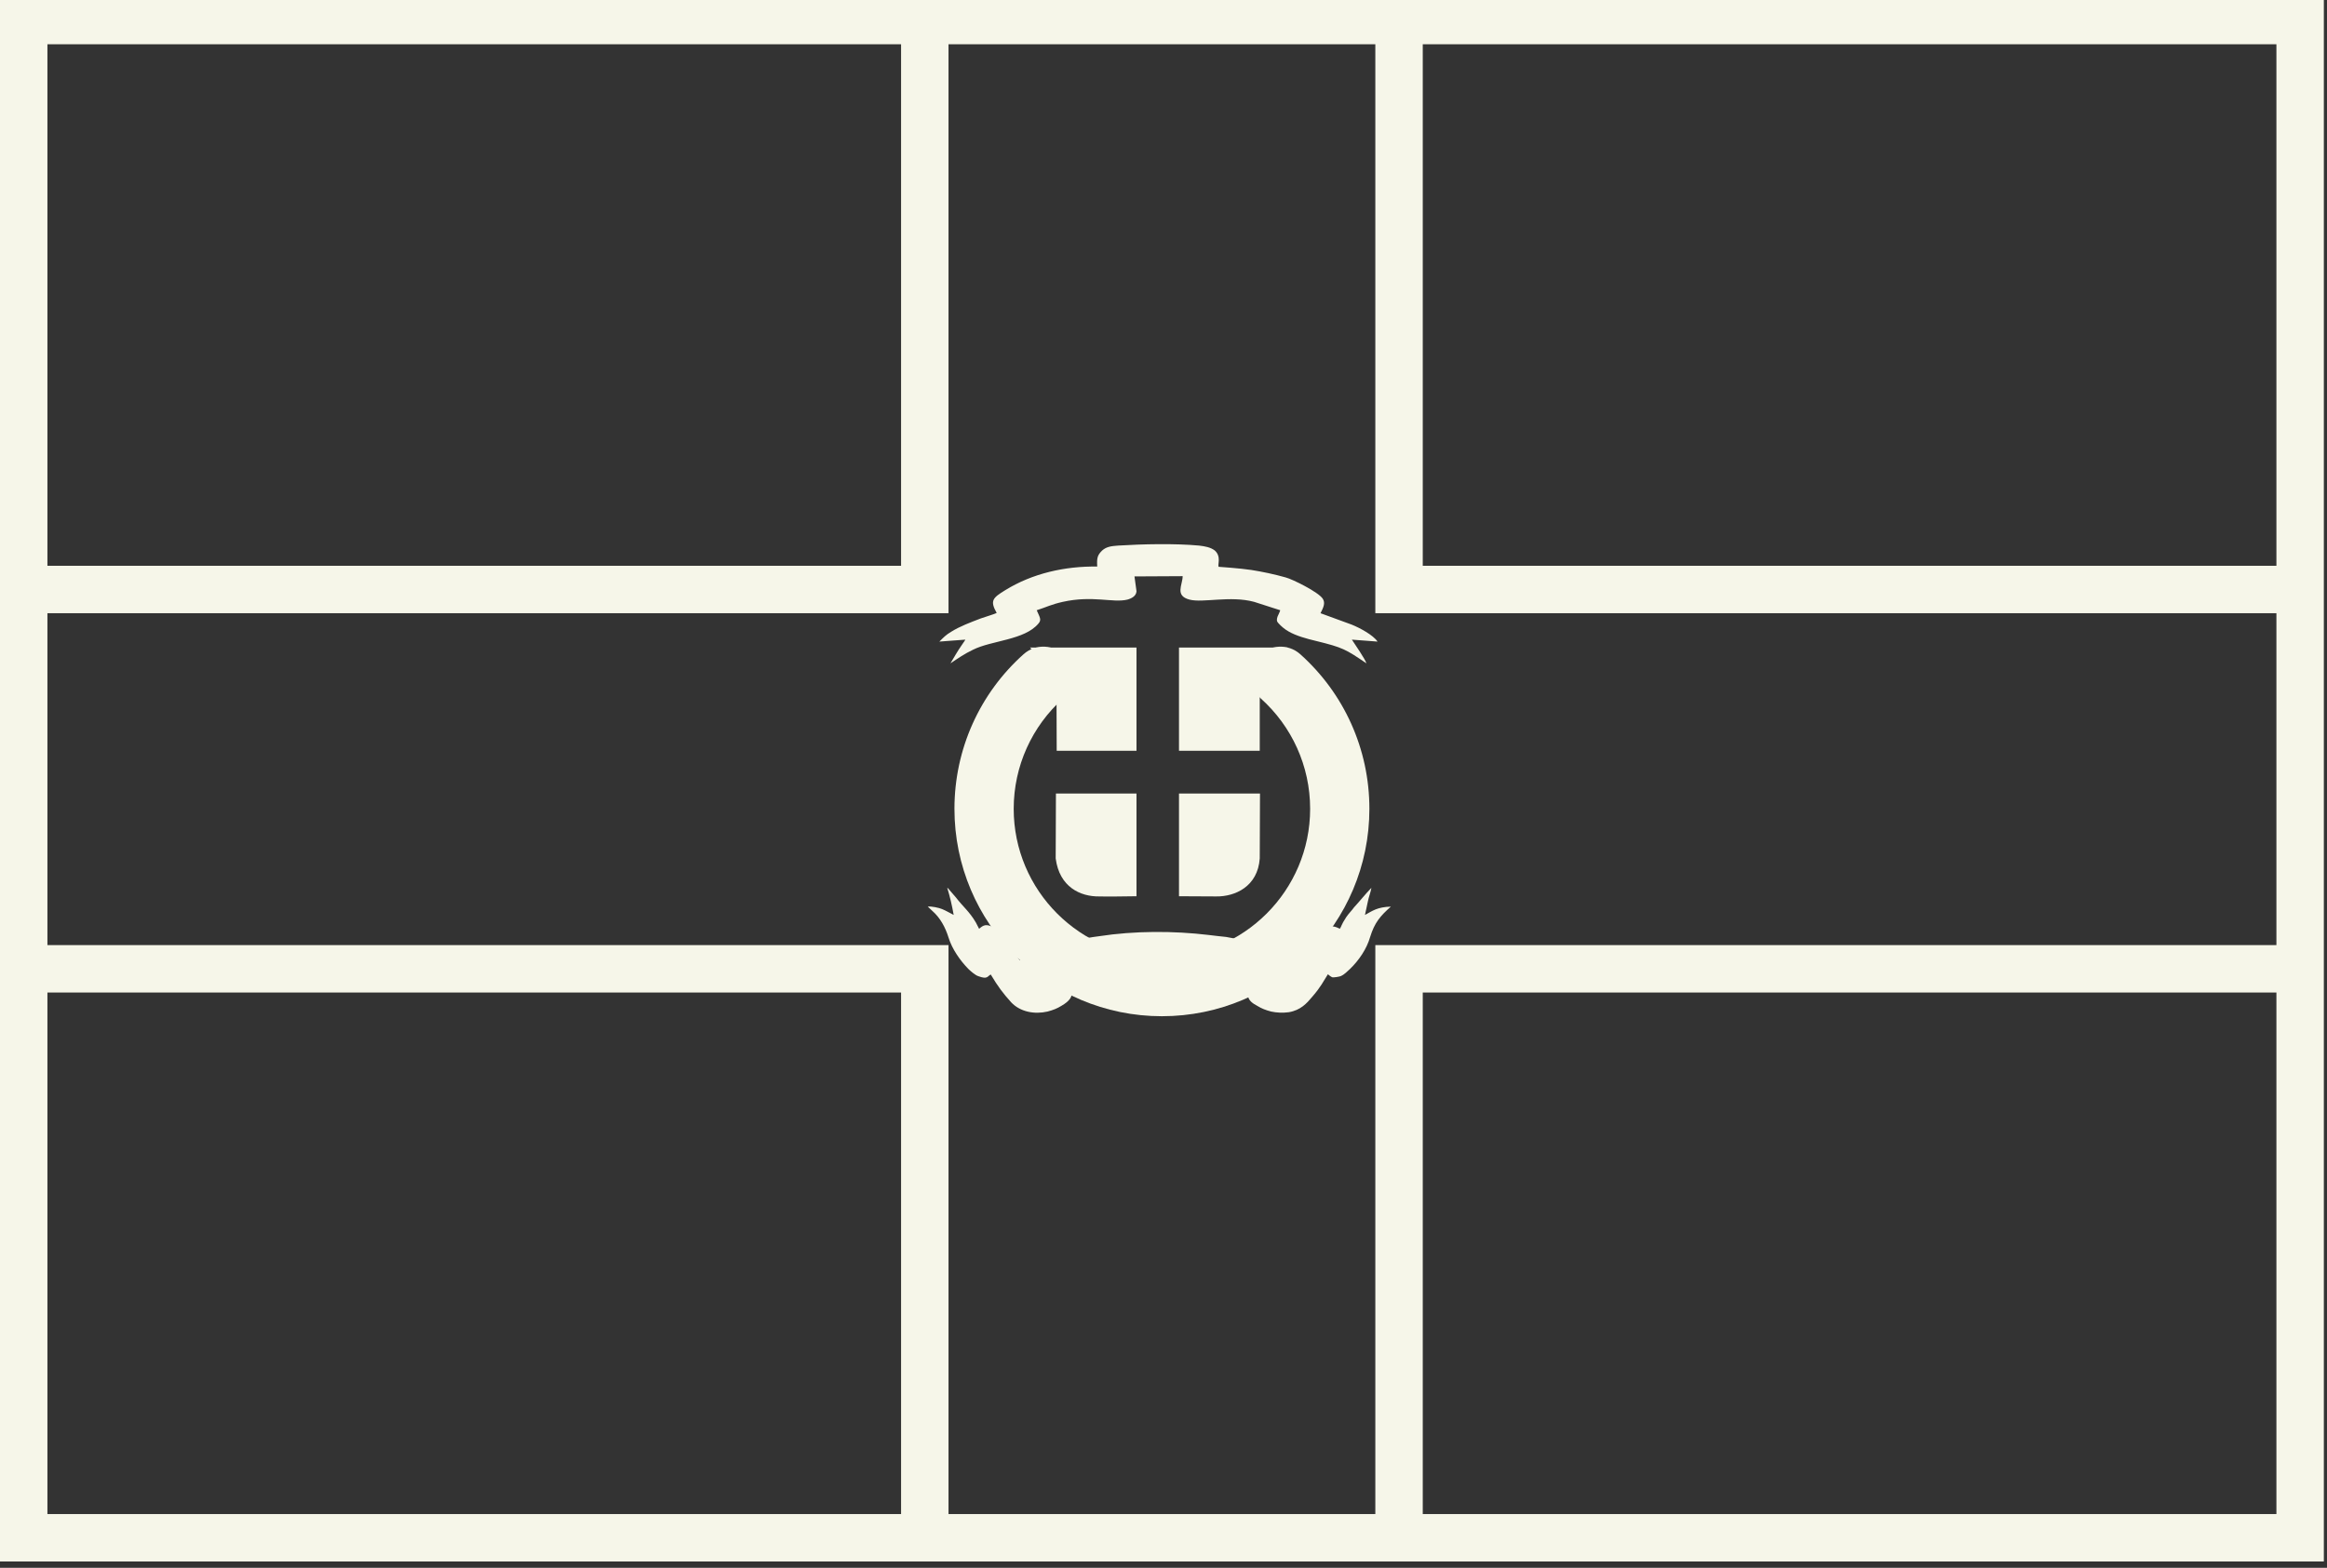 <?xml version="1.0" encoding="UTF-8" standalone="no"?><svg xmlns="http://www.w3.org/2000/svg" xmlns:xlink="http://www.w3.org/1999/xlink" fill="#f6f6e9" height="24.8" preserveAspectRatio="xMidYMid meet" version="1" viewBox="0.0 0.3 36.8 24.8" width="36.8" zoomAndPan="magnify"><rect x="0.0" y="0.3" width="36.8" height="24.8" fill="#333333" stroke="none"/><g id="change1_1"><path d="M 0 0.25 L 36.75 0.25 L 36.75 25 L 0 25 Z M 0.75 9.25 L 14.25 9.25 L 14.25 1 L 0.75 1 Z M 0.75 24.25 L 14.25 24.25 L 14.25 16 L 0.75 16 Z M 22.5 9.25 L 36 9.25 L 36 1 L 22.5 1 Z M 22.5 24.25 L 36 24.25 L 36 16 L 22.5 16 Z M 21.75 10 L 21.75 1 L 15 1 L 15 10 L 0.75 10 L 0.75 15.25 L 15 15.25 L 15 24.25 L 21.75 24.25 L 21.75 15.25 L 36 15.25 L 36 10 Z M 21.75 10" fill="inherit"/><path d="M 16.188 10.648 C 15.496 11.266 15.094 12.148 15.094 13.094 C 15.094 14.906 16.562 16.375 18.375 16.375 C 20.188 16.375 21.656 14.906 21.656 13.094 C 21.656 12.148 21.254 11.266 20.562 10.648 C 20.371 10.477 20.074 10.492 19.902 10.684 C 19.727 10.879 19.746 11.176 19.938 11.348 C 20.43 11.789 20.719 12.418 20.719 13.094 C 20.719 14.387 19.668 15.438 18.375 15.438 C 17.082 15.438 16.031 14.387 16.031 13.094 C 16.031 12.418 16.32 11.789 16.812 11.348 C 17.004 11.176 17.023 10.879 16.848 10.684 C 16.676 10.492 16.379 10.477 16.188 10.648 Z M 16.188 10.648" fill="inherit"/><path d="M 15.895 9.637 C 15.699 9.758 15.652 9.801 15.762 9.996 C 15.734 10.012 15.555 10.066 15.512 10.082 C 15.348 10.145 15.18 10.207 15.043 10.293 C 14.957 10.344 14.922 10.383 14.855 10.449 L 15.266 10.418 C 15.254 10.445 15.223 10.48 15.207 10.508 C 15.137 10.609 15.094 10.688 15.031 10.793 C 15.148 10.715 15.254 10.641 15.387 10.578 C 15.68 10.43 16.203 10.426 16.422 10.164 C 16.477 10.102 16.441 10.062 16.395 9.953 C 16.555 9.902 16.617 9.863 16.809 9.82 C 17.281 9.715 17.602 9.84 17.828 9.785 C 17.898 9.766 17.969 9.727 17.973 9.652 L 17.941 9.418 L 18.703 9.414 C 18.703 9.551 18.574 9.723 18.812 9.785 C 19.023 9.84 19.457 9.719 19.832 9.82 L 20.246 9.953 C 20.242 9.973 20.215 10.027 20.203 10.055 C 20.188 10.102 20.188 10.129 20.219 10.16 C 20.262 10.207 20.316 10.254 20.379 10.289 C 20.5 10.359 20.66 10.402 20.809 10.438 C 21.238 10.543 21.281 10.57 21.609 10.793 C 21.59 10.727 21.43 10.496 21.379 10.418 L 21.785 10.449 C 21.715 10.344 21.5 10.23 21.375 10.18 L 20.883 10 C 20.926 9.914 20.965 9.84 20.918 9.77 C 20.848 9.664 20.438 9.461 20.332 9.434 C 20.152 9.383 19.965 9.344 19.789 9.316 C 19.613 9.289 19.273 9.266 19.273 9.266 C 19.25 9.238 19.32 9.105 19.211 9.008 C 19.145 8.957 19.055 8.941 18.961 8.93 C 18.582 8.895 18.066 8.906 17.684 8.93 C 17.57 8.938 17.496 8.949 17.43 9.008 C 17.355 9.082 17.344 9.125 17.352 9.262 C 16.84 9.254 16.324 9.371 15.895 9.637 Z M 15.895 9.637" fill="inherit"/><path d="M 16.664 15.258 C 16.457 15.324 16.32 15.371 16.125 15.488 C 16.051 15.375 15.945 15.207 15.875 15.109 C 15.832 15.059 15.777 15.004 15.707 14.965 C 15.594 14.914 15.555 14.93 15.484 14.992 L 15.434 14.895 C 15.332 14.719 15.227 14.641 15.117 14.496 L 15.016 14.379 C 15.004 14.363 14.996 14.352 14.98 14.344 C 15.023 14.484 15.055 14.621 15.082 14.773 C 15.02 14.742 14.965 14.707 14.898 14.68 C 14.852 14.66 14.73 14.633 14.672 14.641 L 14.742 14.707 C 14.867 14.816 14.949 14.965 15 15.129 C 15.055 15.309 15.184 15.496 15.316 15.629 C 15.344 15.656 15.422 15.727 15.473 15.742 C 15.621 15.797 15.613 15.742 15.668 15.715 C 15.785 15.91 15.859 16.008 15.992 16.156 C 16.137 16.309 16.363 16.348 16.566 16.301 C 16.656 16.277 16.715 16.254 16.785 16.211 C 17.051 16.059 16.926 15.938 16.891 15.816 C 16.977 15.789 17.316 15.688 17.438 15.664 C 17.867 15.586 18.664 15.574 19.172 15.648 C 19.219 15.656 19.73 15.793 19.781 15.82 C 19.742 15.906 19.73 15.949 19.734 16.043 C 19.742 16.129 19.816 16.176 19.883 16.211 C 19.953 16.254 20.012 16.277 20.102 16.301 C 20.191 16.32 20.285 16.324 20.379 16.312 C 20.57 16.281 20.668 16.168 20.75 16.07 C 20.887 15.914 20.93 15.82 21 15.711 C 21 15.711 21.039 15.746 21.066 15.758 C 21.09 15.766 21.176 15.75 21.199 15.742 C 21.266 15.715 21.305 15.664 21.352 15.625 C 21.492 15.488 21.613 15.312 21.668 15.121 C 21.738 14.895 21.828 14.789 21.996 14.641 C 21.781 14.648 21.707 14.707 21.586 14.773 L 21.633 14.555 C 21.645 14.492 21.68 14.402 21.688 14.344 C 21.59 14.445 21.504 14.555 21.414 14.652 C 21.375 14.707 21.328 14.75 21.289 14.809 C 21.203 14.941 21.219 14.949 21.188 14.992 C 20.883 14.824 20.746 15.23 20.543 15.484 C 20.164 15.27 19.836 15.203 19.391 15.121 C 19.289 15.113 19.199 15.098 19.117 15.09 C 18.559 15.023 17.941 15.023 17.383 15.109 C 17.098 15.145 16.918 15.199 16.664 15.258 Z M 16.664 15.258" fill="inherit"/><path d="M 17.973 12.176 L 17.973 10.543 L 16.289 10.543 L 16.707 10.984 L 16.711 12.176 Z M 17.973 12.176" fill="inherit"/><path d="M 18.645 12.176 L 18.645 10.543 L 20.359 10.543 L 19.922 11.012 L 19.922 12.176 Z M 18.645 12.176" fill="inherit"/><path d="M 17.973 12.852 L 16.699 12.852 L 16.695 13.879 C 16.754 14.332 17.086 14.484 17.383 14.48 C 17.586 14.484 17.652 14.48 17.973 14.477 Z M 17.973 12.852" fill="inherit"/><path d="M 18.645 12.852 L 19.926 12.852 L 19.922 13.879 C 19.891 14.324 19.531 14.484 19.234 14.48 L 18.645 14.477 Z M 18.645 12.852" fill="inherit"/></g></svg>
